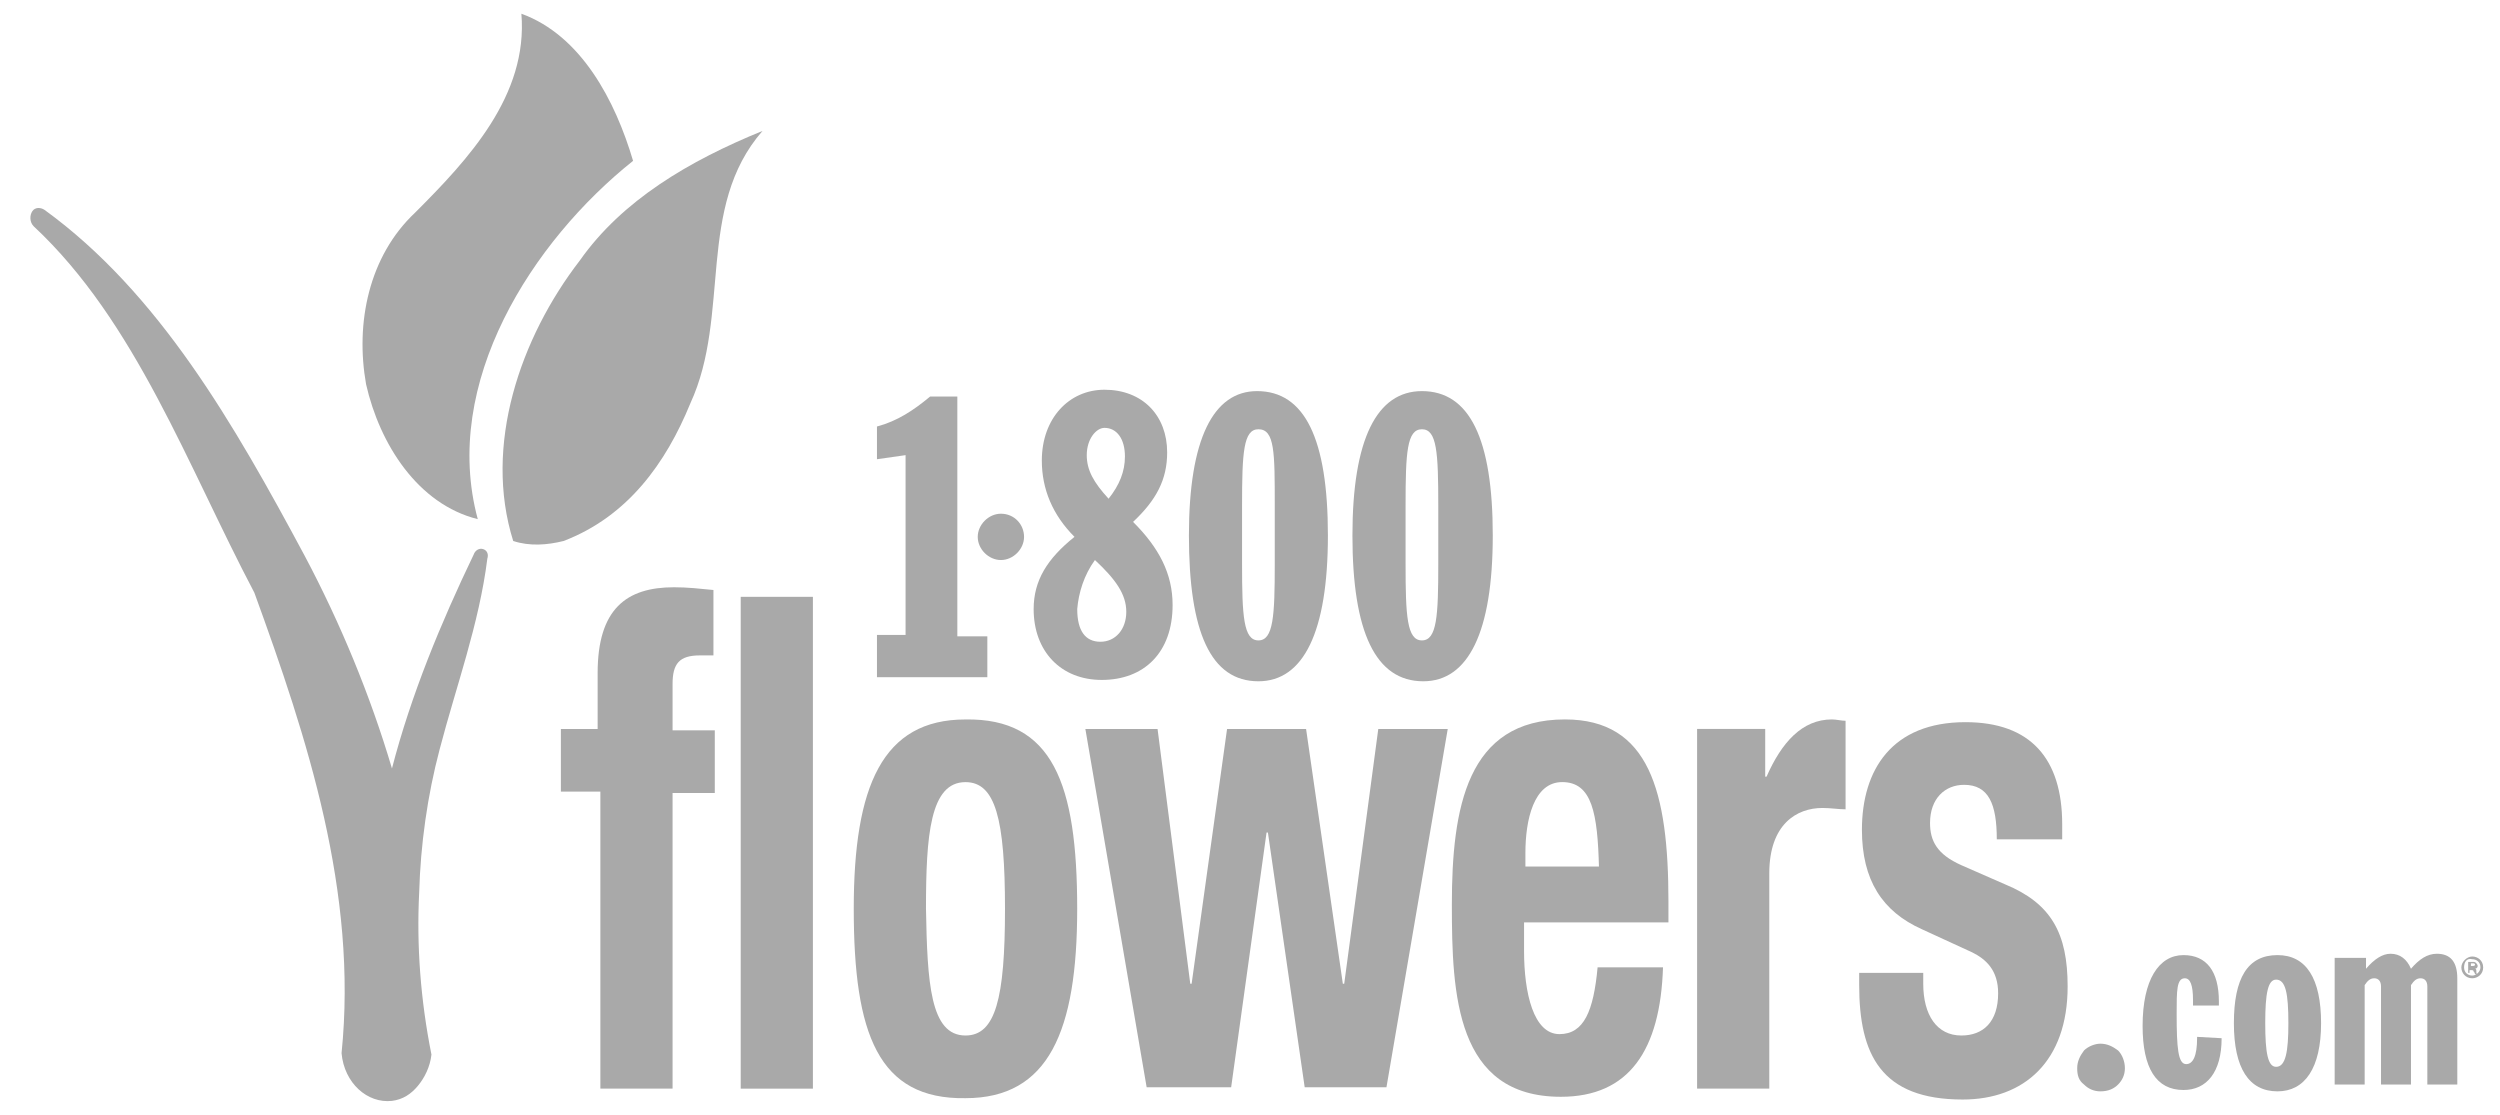 <svg width="74" height="33" viewBox="0 0 74 33" fill="none" xmlns="http://www.w3.org/2000/svg">
<g clip-path="url(#clip0_128_45801)">
<path d="M25.918 18.795H26.805V13.472L25.958 13.593V12.625C26.563 12.464 27.047 12.141 27.531 11.738H28.337V18.835H29.225V20.045H25.958V18.795H25.918V18.795Z" fill="#A9A9A9"/>
<path d="M32.41 16.577C33.015 17.141 33.338 17.585 33.338 18.109C33.338 18.633 33.015 18.996 32.572 18.996C32.128 18.996 31.886 18.674 31.886 18.029C31.926 17.545 32.088 17.02 32.41 16.577ZM32.814 14.762C32.37 14.278 32.168 13.915 32.168 13.472C32.168 12.988 32.451 12.665 32.693 12.665C33.056 12.665 33.298 12.988 33.298 13.512C33.298 13.956 33.136 14.359 32.814 14.762ZM31.805 15.891C30.999 16.537 30.596 17.182 30.596 18.029C30.596 19.279 31.402 20.126 32.612 20.126C33.862 20.126 34.709 19.319 34.709 17.908C34.709 16.98 34.306 16.214 33.539 15.448C34.225 14.803 34.548 14.198 34.548 13.391C34.548 12.302 33.822 11.536 32.693 11.536C31.644 11.536 30.838 12.383 30.838 13.633C30.838 14.48 31.16 15.246 31.805 15.891Z" fill="#A9A9A9"/>
<path d="M36.765 15.811C36.765 15.488 36.765 15.206 36.765 14.964C36.765 13.391 36.806 12.706 37.249 12.706C37.733 12.706 37.733 13.391 37.733 14.964C37.733 15.206 37.733 15.488 37.733 15.811C37.733 16.134 37.733 16.416 37.733 16.698C37.733 18.23 37.693 18.956 37.249 18.956C36.806 18.956 36.765 18.23 36.765 16.698C36.765 16.416 36.765 16.134 36.765 15.811ZM35.192 15.851C35.192 18.714 35.838 20.166 37.249 20.166C38.58 20.166 39.306 18.714 39.306 15.851C39.306 12.988 38.62 11.577 37.209 11.577C35.918 11.577 35.192 12.988 35.192 15.851Z" fill="#A9A9A9"/>
<path d="M41.605 15.811C41.605 15.488 41.605 15.206 41.605 14.964C41.605 13.391 41.645 12.706 42.089 12.706C42.533 12.706 42.573 13.391 42.573 14.964C42.573 15.206 42.573 15.488 42.573 15.811C42.573 16.134 42.573 16.416 42.573 16.698C42.573 18.23 42.533 18.956 42.089 18.956C41.645 18.956 41.605 18.23 41.605 16.698C41.605 16.416 41.605 16.134 41.605 15.811ZM40.032 15.851C40.032 18.714 40.718 20.166 42.129 20.166C43.46 20.166 44.186 18.714 44.186 15.851C44.186 12.988 43.5 11.577 42.089 11.577C40.758 11.577 40.032 12.988 40.032 15.851Z" fill="#A9A9A9"/>
<path d="M30.312 15.892C30.312 16.255 29.99 16.577 29.627 16.577C29.264 16.577 28.941 16.255 28.941 15.892C28.941 15.529 29.264 15.206 29.627 15.206C30.03 15.206 30.312 15.529 30.312 15.892Z" fill="#A9A9A9"/>
<path d="M20.434 11.94C19.708 13.714 18.578 15.287 16.683 16.013C16.199 16.134 15.675 16.174 15.191 16.013C14.304 13.19 15.393 10.004 17.167 7.705C18.417 5.931 20.393 4.762 22.571 3.875C20.595 6.133 21.643 9.318 20.434 11.94Z" fill="#A9A9A9"/>
<path d="M18.739 4.761C15.755 7.141 13.053 11.335 14.142 15.367C12.368 14.924 11.239 13.149 10.836 11.375C10.513 9.56 10.916 7.584 12.287 6.294C13.86 4.721 15.634 2.826 15.433 0.406C17.207 1.051 18.215 2.987 18.739 4.761Z" fill="#A9A9A9"/>
<path d="M17.69 23.432H16.602V21.578H17.69V19.924C17.69 18.029 18.537 17.383 19.949 17.383C20.352 17.383 20.715 17.424 21.118 17.464V19.4C20.997 19.4 20.836 19.4 20.715 19.4C20.11 19.4 19.908 19.642 19.908 20.247V21.618H21.158V23.473H19.908V32.223H17.771V23.432H17.69Z" fill="#A9A9A9"/>
<path d="M21.925 17.666H24.062V32.224H21.925V17.666Z" fill="#A9A9A9"/>
<path d="M28.578 21.296C31.159 21.255 31.885 23.191 31.885 26.901C31.885 30.53 31.038 32.506 28.578 32.506C25.997 32.546 25.271 30.611 25.271 26.901C25.271 23.271 26.118 21.296 28.578 21.296ZM28.578 30.651C29.465 30.651 29.748 29.562 29.748 26.901C29.748 24.239 29.465 23.151 28.578 23.151C27.53 23.151 27.409 24.723 27.409 26.901C27.449 29.078 27.53 30.651 28.578 30.651Z" fill="#A9A9A9"/>
<path d="M32.127 21.578H34.264L35.232 29.119H35.272L36.321 21.578H38.66L39.748 29.119H39.789L40.797 21.578H42.853L41.039 32.184H38.619L37.53 24.642H37.49L36.442 32.184H33.941L32.127 21.578Z" fill="#A9A9A9"/>
<path d="M45.112 27.303V28.15C45.112 29.4 45.394 30.61 46.16 30.61C46.886 30.61 47.169 29.925 47.289 28.634H49.225C49.145 31.094 48.217 32.465 46.201 32.465C43.096 32.465 42.975 29.441 42.975 26.779C42.975 23.916 43.418 21.295 46.322 21.295C48.822 21.295 49.386 23.432 49.386 26.698V27.303H45.112ZM47.33 25.69C47.289 24.077 47.128 23.15 46.241 23.15C45.394 23.15 45.152 24.279 45.152 25.247V25.65H47.33V25.69Z" fill="#A9A9A9"/>
<path d="M50.193 21.577H52.25V22.989H52.29C52.734 21.98 53.339 21.295 54.226 21.295C54.347 21.295 54.508 21.335 54.629 21.335V23.956C54.428 23.956 54.186 23.916 53.944 23.916C53.178 23.916 52.371 24.4 52.371 25.852V32.223H50.234V21.577H50.193Z" fill="#A9A9A9"/>
<path d="M56.928 28.756V29.119C56.928 30.046 57.331 30.651 58.057 30.651C58.702 30.651 59.145 30.248 59.145 29.401C59.145 28.715 58.783 28.393 58.379 28.191L56.887 27.505C55.718 26.981 55.113 26.054 55.113 24.562C55.113 22.787 56 21.376 58.178 21.376C60.113 21.376 61.041 22.465 61.041 24.4V24.844H59.105C59.105 23.795 58.863 23.231 58.137 23.231C57.573 23.231 57.129 23.634 57.129 24.36C57.129 24.884 57.331 25.288 58.057 25.61L59.347 26.175C60.718 26.739 61.202 27.626 61.202 29.199C61.202 31.417 59.912 32.546 58.097 32.546C55.677 32.546 55.032 31.215 55.032 29.159V28.796H56.928V28.756Z" fill="#A9A9A9"/>
<path d="M61.485 31.619C61.485 31.417 61.566 31.256 61.687 31.094C61.808 30.973 62.01 30.893 62.171 30.893C62.373 30.893 62.534 30.973 62.695 31.094C62.816 31.215 62.897 31.417 62.897 31.619C62.897 31.82 62.816 31.981 62.695 32.102C62.574 32.223 62.413 32.304 62.171 32.304C61.969 32.304 61.808 32.223 61.687 32.102C61.526 31.981 61.485 31.82 61.485 31.619Z" fill="#A9A9A9"/>
<path d="M64.631 32.264C63.824 32.264 63.421 31.619 63.421 30.368C63.421 28.997 63.905 28.271 64.631 28.271C65.316 28.271 65.679 28.755 65.679 29.642C65.679 29.683 65.679 29.723 65.679 29.763H64.913C64.913 29.683 64.913 29.642 64.913 29.602C64.913 29.159 64.832 28.957 64.671 28.957C64.429 28.957 64.429 29.32 64.429 30.005C64.429 31.014 64.469 31.498 64.711 31.498C64.913 31.498 65.034 31.256 65.034 30.731V30.691L65.76 30.731C65.76 31.739 65.316 32.264 64.631 32.264Z" fill="#A9A9A9"/>
<path d="M67.373 28.997C67.655 28.997 67.736 29.401 67.736 30.288C67.736 31.135 67.655 31.578 67.373 31.578C67.131 31.578 67.051 31.175 67.051 30.288C67.051 29.401 67.131 28.997 67.373 28.997ZM66.123 30.288C66.123 31.619 66.567 32.304 67.414 32.304C68.22 32.304 68.704 31.619 68.704 30.288C68.704 28.957 68.26 28.271 67.414 28.271C66.526 28.271 66.123 28.957 66.123 30.288Z" fill="#A9A9A9"/>
<path d="M69.147 28.352H70.034V28.675C70.276 28.392 70.518 28.231 70.76 28.231C71.042 28.231 71.244 28.392 71.365 28.675C71.607 28.392 71.849 28.231 72.131 28.231C72.534 28.231 72.736 28.473 72.736 28.957V32.102H71.849V29.199C71.849 29.038 71.768 28.957 71.647 28.957C71.526 28.957 71.445 29.038 71.365 29.159V32.102H70.478V29.199C70.478 29.038 70.397 28.957 70.276 28.957C70.155 28.957 70.074 29.038 69.994 29.159V32.102H69.106V28.352H69.147Z" fill="#A9A9A9"/>
<path d="M14.303 16.254C14.183 16.214 14.062 16.294 14.021 16.415C13.053 18.432 12.166 20.569 11.602 22.747C10.957 20.569 10.069 18.432 9.021 16.456C6.924 12.544 4.706 8.673 1.319 6.213C1.198 6.132 1.036 6.132 0.956 6.253C0.875 6.374 0.875 6.576 0.996 6.697C4.02 9.52 5.553 13.794 7.529 17.544C9.101 21.86 10.594 26.416 10.11 31.175C10.19 32.062 10.876 32.667 11.602 32.586C11.924 32.546 12.166 32.385 12.368 32.143C12.569 31.901 12.731 31.578 12.771 31.215C12.448 29.602 12.328 27.989 12.408 26.416C12.448 25.005 12.65 23.553 13.013 22.182C13.497 20.327 14.183 18.472 14.425 16.536C14.465 16.415 14.425 16.294 14.303 16.254Z" fill="#A9A9A9"/>
<path d="M73.502 28.635C73.502 28.836 73.34 28.957 73.179 28.957C72.977 28.957 72.856 28.796 72.856 28.635C72.856 28.473 73.018 28.312 73.179 28.312C73.34 28.312 73.502 28.433 73.502 28.635ZM72.937 28.635C72.937 28.796 73.058 28.877 73.179 28.877C73.3 28.877 73.421 28.756 73.421 28.635C73.421 28.473 73.3 28.393 73.179 28.393C73.018 28.352 72.937 28.473 72.937 28.635ZM73.139 28.796H73.058V28.473C73.098 28.473 73.139 28.473 73.179 28.473C73.26 28.473 73.26 28.473 73.3 28.514C73.3 28.514 73.34 28.554 73.34 28.594C73.34 28.635 73.3 28.675 73.26 28.675C73.3 28.675 73.3 28.715 73.3 28.756C73.3 28.796 73.3 28.836 73.34 28.836H73.259C73.259 28.836 73.259 28.796 73.219 28.756C73.219 28.715 73.179 28.715 73.138 28.715H73.098V28.796H73.139V28.796ZM73.139 28.594C73.219 28.594 73.26 28.594 73.26 28.554C73.26 28.514 73.219 28.514 73.179 28.514H73.139V28.594Z" fill="#A9A9A9"/>
</g>
<defs>
<clipPath id="clip0_128_45801">
<rect width="72.602" height="32.187" fill="white" transform="translate(0.899 0.406)"/>
</clipPath>
</defs>
</svg>
